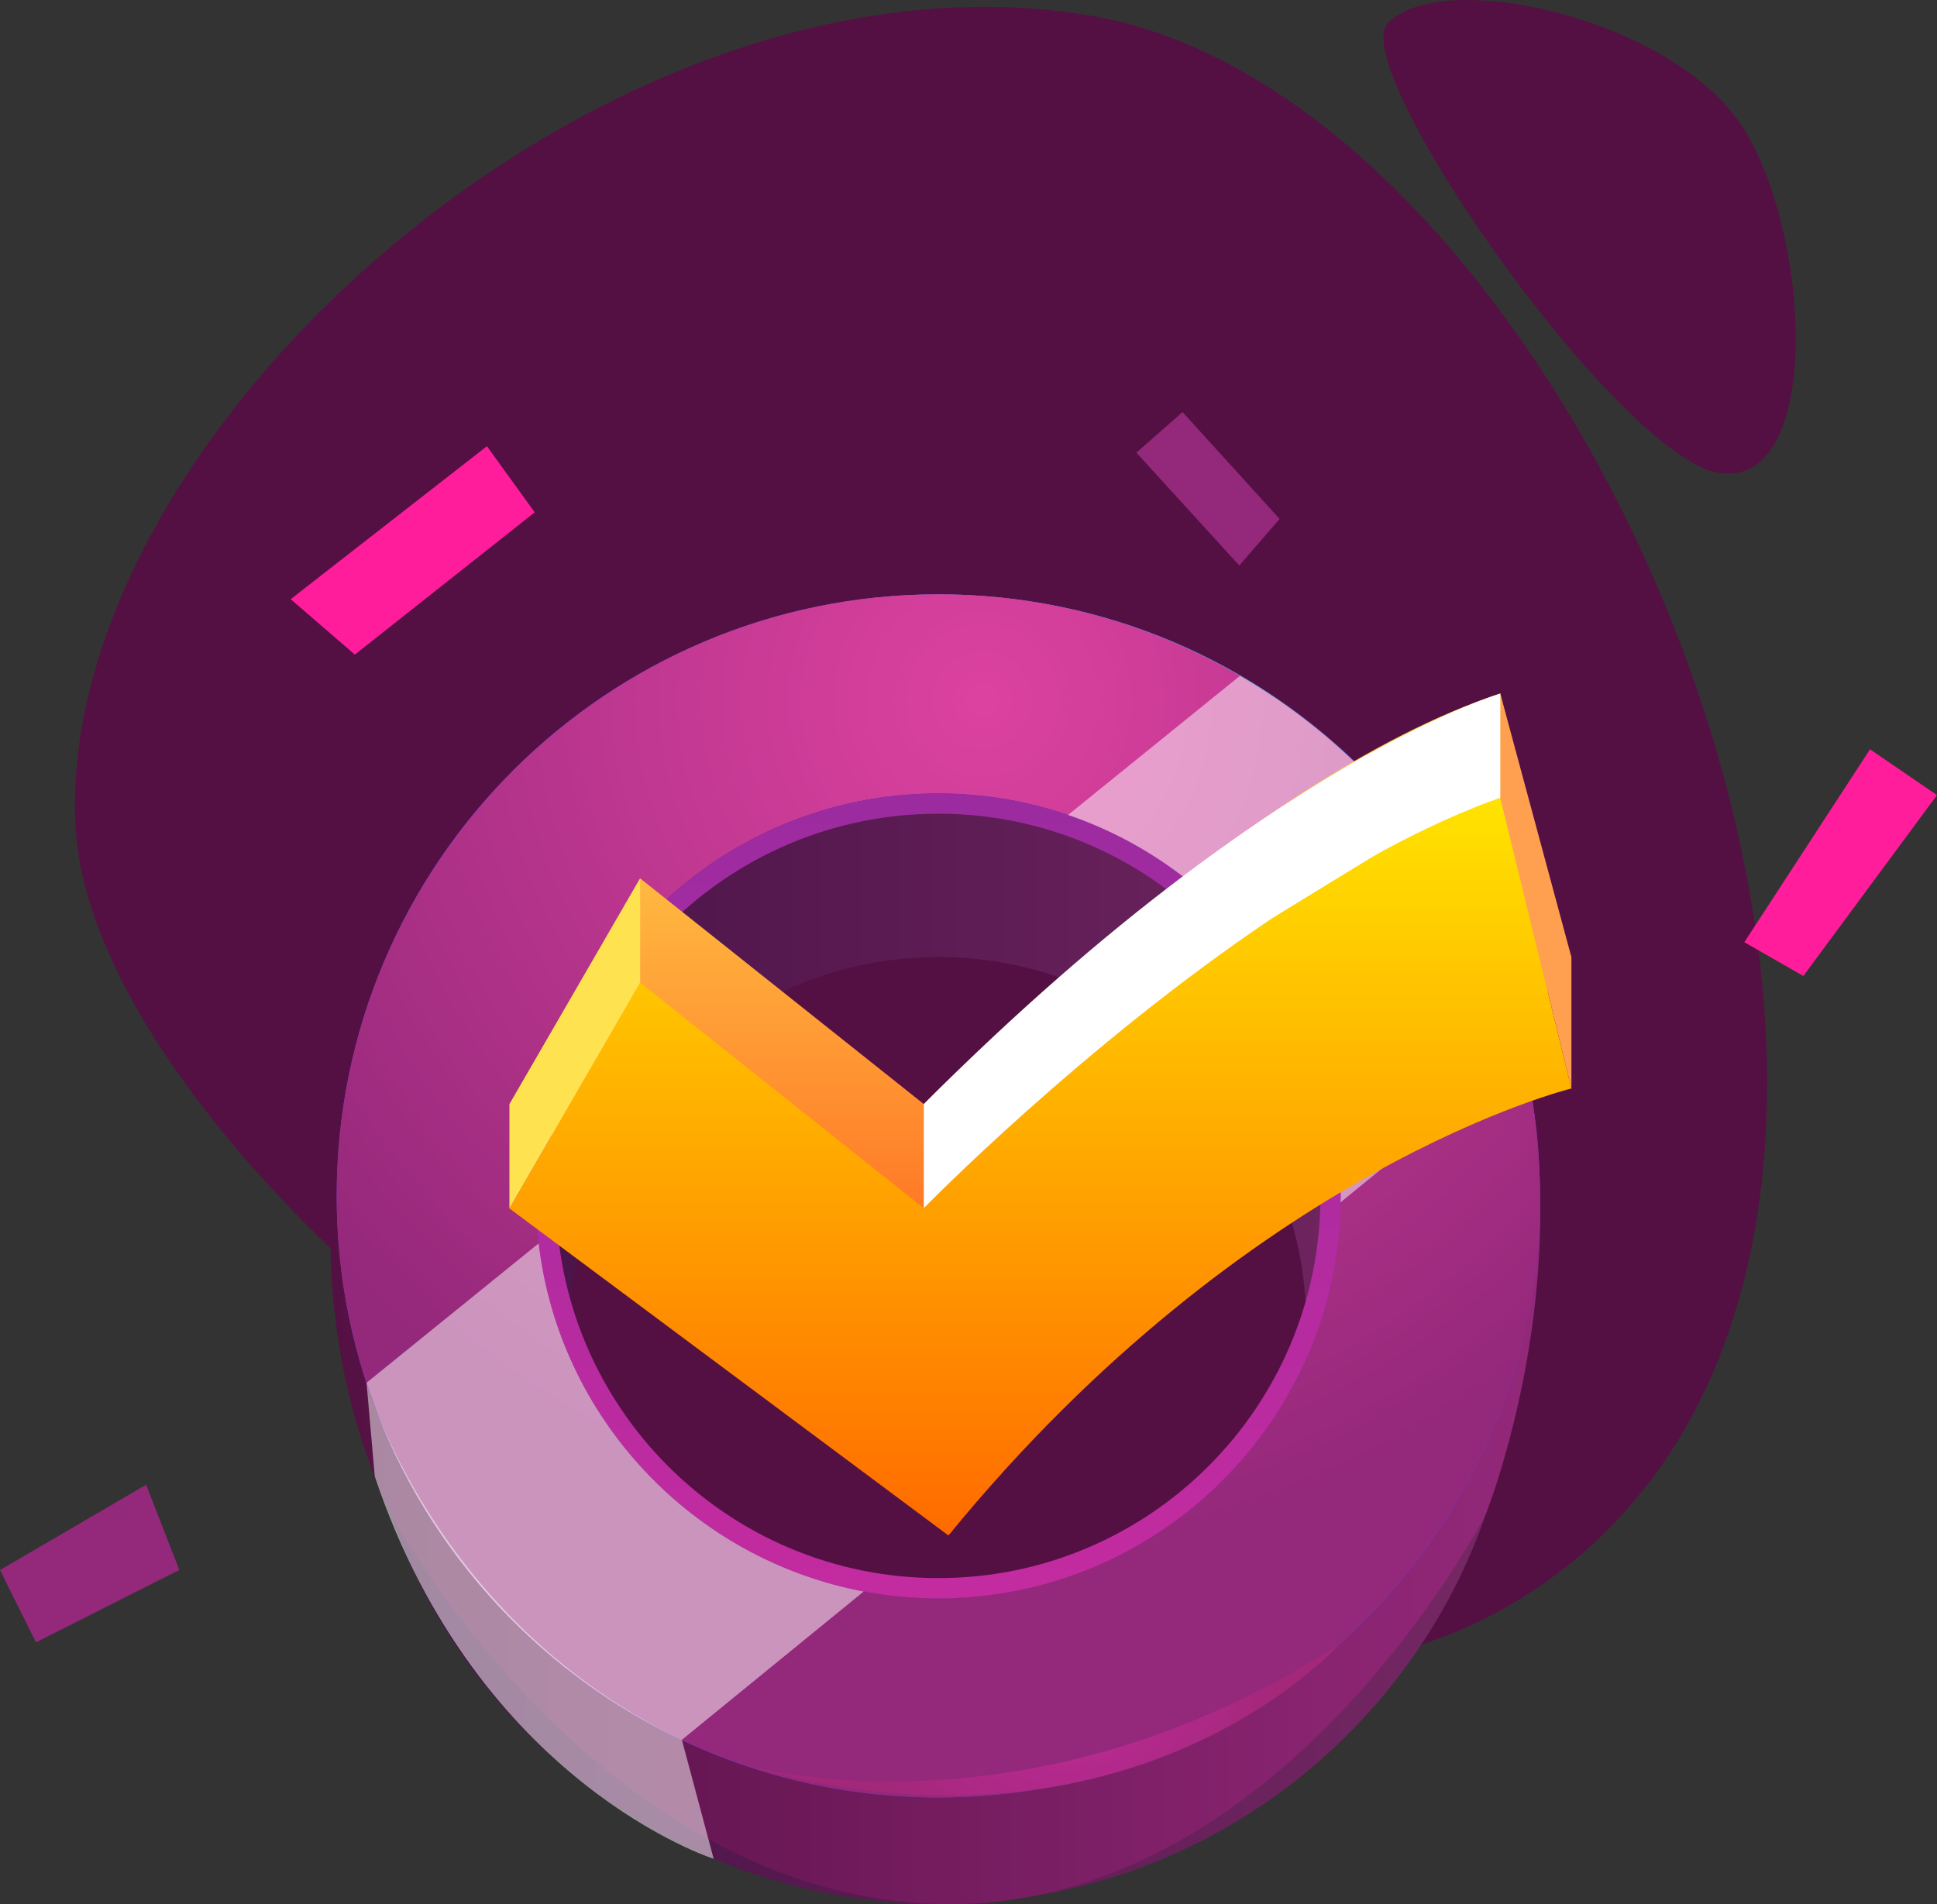 <svg xmlns="http://www.w3.org/2000/svg" xmlns:xlink="http://www.w3.org/1999/xlink" viewBox="0 0 498.56 490.22"><rect x="0" y="0" width="498.56" height="490.22" fill="#333333" stroke="none"/><defs><style>.uuid-da4c88de-a6db-4171-ac59-fa429ff1b6d6{fill:url(#uuid-d6c61945-f3f9-4500-93a0-4fb8469c5f8b);}.uuid-74ebe8ff-86f5-4d18-97e9-bb2392f88381{opacity:.5;}.uuid-74ebe8ff-86f5-4d18-97e9-bb2392f88381,.uuid-c0aded55-0455-44c4-be98-80f357f2f773{fill:#fff;mix-blend-mode:soft-light;}.uuid-fcaabcb6-e8a1-4c21-a0e8-7c026e963ee2{isolation:isolate;}.uuid-61b154a2-57c4-4897-9434-7c7f70ba15a7{fill:url(#uuid-3de04a1d-564c-4373-919d-2723a462cc7f);}.uuid-2ff41e2d-c0dc-4baa-92cc-b2e5ecc03134{fill:url(#uuid-d0e70275-d0a4-4a13-a1b8-2e64e79ce1d6);}.uuid-3d7cf894-b8bb-45f4-ad85-e913e139b759{fill:#ff1d9c;}.uuid-cc271ce8-d5c8-4d56-b652-5f2cfa8ab741{fill:url(#uuid-84f48047-6fc3-479e-849a-d4002e679bd2);}.uuid-37dbd0f3-f4d0-4c04-951e-28a815302ee8{fill:#94287a;}.uuid-e02291c7-28e2-420b-b26a-d4f1f40e7e52{fill:#ff9f50;}.uuid-e3e76094-c04a-478d-9b27-cb188e817086{fill:url(#uuid-7f6ccd88-4ffd-43c7-b1b0-a5ffa2dfb5bd);}.uuid-985f42b0-ea5e-4511-ab11-09ee21ae1df8{fill:#ffe24f;}.uuid-5897b65a-8b9b-452b-8947-a83e7cd5f606{fill:url(#uuid-aa2c3c6e-00b5-4a88-bc0c-ac26569e2cab);}.uuid-deb14500-b2d5-4cff-91d6-2e1461fe3611{fill:url(#uuid-64ab6854-6311-4314-9c3f-ce4e65ae075f);}.uuid-aeb012eb-d7fe-4c93-b0c0-6eea43b2b02e{fill:url(#uuid-6b97cef8-d989-4a4f-ad47-df198f2da350);}.uuid-e802f0a1-cfa6-4834-b965-055a8d76a571{fill:#541043;}</style><linearGradient id="uuid-84f48047-6fc3-479e-849a-d4002e679bd2" x1="92.44" y1="341.11" x2="390.58" y2="341.11" gradientUnits="userSpaceOnUse"><stop offset="0" stop-color="#431043"></stop><stop offset=".99" stop-color="#762864"></stop></linearGradient><linearGradient id="uuid-6b97cef8-d989-4a4f-ad47-df198f2da350" x1="85.03" y1="368.31" x2="396.47" y2="368.31" gradientUnits="userSpaceOnUse"><stop offset="0" stop-color="#541043"></stop><stop offset="1" stop-color="#94287a"></stop></linearGradient><radialGradient id="uuid-d0e70275-d0a4-4a13-a1b8-2e64e79ce1d6" cx="306.87" cy="169.3" fx="306.87" fy="169.3" r="154.86" gradientUnits="userSpaceOnUse"><stop offset="0" stop-color="#39aef7"></stop><stop offset="1" stop-color="#6840d5"></stop></radialGradient><radialGradient id="uuid-aa2c3c6e-00b5-4a88-bc0c-ac26569e2cab" cx="252.87" cy="180.29" fx="252.87" fy="180.29" r="220.99" gradientUnits="userSpaceOnUse"><stop offset="0" stop-color="#dd42a0"></stop><stop offset="1" stop-color="#94287a"></stop></radialGradient><linearGradient id="uuid-64ab6854-6311-4314-9c3f-ce4e65ae075f" x1="241.5" y1="411.51" x2="241.5" y2="204.26" gradientUnits="userSpaceOnUse"><stop offset="0" stop-color="#c42ba0"></stop><stop offset="1" stop-color="#9c2ba0"></stop></linearGradient><radialGradient id="uuid-3de04a1d-564c-4373-919d-2723a462cc7f" cx="273.69" cy="426.44" fx="273.69" fy="426.44" r="55.72" gradientUnits="userSpaceOnUse"><stop offset="0" stop-color="#c42ba0"></stop><stop offset="1" stop-color="#a3287a"></stop></radialGradient><linearGradient id="uuid-7f6ccd88-4ffd-43c7-b1b0-a5ffa2dfb5bd" x1="267.79" y1="368.49" x2="267.79" y2="178.56" gradientUnits="userSpaceOnUse"><stop offset="0" stop-color="#ff4f16"></stop><stop offset="1" stop-color="#ffdc4f"></stop></linearGradient><linearGradient id="uuid-d6c61945-f3f9-4500-93a0-4fb8469c5f8b" x1="267.79" y1="395.31" x2="267.79" y2="205.38" gradientUnits="userSpaceOnUse"><stop offset="0" stop-color="#ff6a00"></stop><stop offset="1" stop-color="#ffe300"></stop></linearGradient></defs><g class="uuid-fcaabcb6-e8a1-4c21-a0e8-7c026e963ee2"><g id="uuid-ac76a8b5-c5c1-498c-959e-ac100622af72"><g><path class="uuid-e802f0a1-cfa6-4834-b965-055a8d76a571" d="m19.4,212.27C14.72,110.57,157.83-17.06,281.02,4.09c130.17,22.35,244.29,304.99,120.94,400.19C278.62,499.49,24.14,315.42,19.4,212.27Z"></path><path class="uuid-e802f0a1-cfa6-4834-b965-055a8d76a571" d="m357.2,5.98c-10.86,11.44,59.62,112.27,85.54,115.83,25.92,3.55,23.72-59.2,6.52-87.96-17.2-28.76-78.01-42.65-92.06-27.86Z"></path><g><path class="uuid-cc271ce8-d5c8-4d56-b652-5f2cfa8ab741" d="m241.51,192.04c-82.33,0-149.07,66.74-149.07,149.07s66.74,149.07,149.07,149.07,149.07-66.74,149.07-149.07-66.74-149.07-149.07-149.07Zm0,243.77c-52.3,0-94.71-42.4-94.71-94.71s42.4-94.71,94.71-94.71,94.71,42.4,94.71,94.71-42.4,94.71-94.71,94.71Z"></path><path class="uuid-aeb012eb-d7fe-4c93-b0c0-6eea43b2b02e" d="m95.88,255.14s-27.35,66.14,4.8,134.87c0,0,52.77,97.8,140.83,100.17,88.06,2.37,140.84-100.17,140.84-100.17,0,0,30.89-76.57,1.3-143.61l-43.76.76s24.22,198.6-98.38,188.65c-122.6-9.94-111.53-148.07-111.53-148.07l-34.1-32.6Z"></path><path class="uuid-2ff41e2d-c0dc-4baa-92cc-b2e5ecc03134" d="m241.5,153.01c-85.5,0-154.84,69.34-154.84,154.84s69.34,154.9,154.84,154.9,154.85-69.34,154.85-154.9-69.29-154.84-154.85-154.84Zm0,258.49c-57.11,0-103.6-46.49-103.6-103.65s46.49-103.6,103.6-103.6,103.6,46.49,103.6,103.6-46.44,103.65-103.6,103.65Z"></path><path class="uuid-5897b65a-8b9b-452b-8947-a83e7cd5f606" d="m391.95,271.25c-10.04-41.42-36.87-76.4-72.79-97.27-22.85-13.34-49.42-20.97-77.66-20.97-85.4,0-154.84,69.5-154.84,154.84,0,16.79,2.67,33,7.69,48.11,13.28,40.63,42.93,73.95,81.16,91.93,20.03,9.57,42.41,14.85,66,14.85,85.4,0,154.85-69.5,154.85-154.9,0-12.6-1.52-24.89-4.39-36.61Zm-150.45,140.25c-6.54,0-12.97-.63-19.19-1.78-44.03-8.31-78.39-44.61-83.67-89.63-.47-4.03-.73-8.11-.73-12.24,0-57.11,46.49-103.6,103.6-103.6,11.66,0,22.9,1.93,33.42,5.54,40.79,13.91,70.18,52.61,70.18,98.05,0,.58,0,1.1-.05,1.67-.84,56.37-46.96,101.97-103.54,101.97Z"></path><path class="uuid-deb14500-b2d5-4cff-91d6-2e1461fe3611" d="m241.5,204.26c-57.11,0-103.6,46.49-103.6,103.6s46.49,103.65,103.6,103.65,103.6-46.49,103.6-103.65-46.44-103.6-103.6-103.6Zm0,202.02c-54.33,0-98.37-44.08-98.37-98.42s44.03-98.37,98.37-98.37,98.37,44.03,98.37,98.37-44.03,98.42-98.37,98.42Z"></path><path class="uuid-74ebe8ff-86f5-4d18-97e9-bb2392f88381" d="m222.31,409.73l-46.8,38.18c-38.23-17.99-67.88-51.3-81.16-91.93l44.29-35.87c5.28,45.03,39.64,81.32,83.67,89.63Z"></path><path class="uuid-74ebe8ff-86f5-4d18-97e9-bb2392f88381" d="m345.04,309.53c.05-.58.05-1.1.05-1.67,0-45.44-29.39-84.14-70.18-98.05l44.24-35.82c35.93,20.87,62.75,55.85,72.79,97.27l-46.91,38.28Z"></path><path class="uuid-61b154a2-57c4-4897-9434-7c7f70ba15a7" d="m190.96,454.27s72.92,21.61,154.14-31.28c0,0-53.49,60.55-154.14,31.28Z"></path><path class="uuid-74ebe8ff-86f5-4d18-97e9-bb2392f88381" d="m175.5,447.9l8.19,30.65s-60.69-19.34-87.23-98.46l-2.12-24.12s17.33,61.29,81.16,91.93Z"></path></g><polygon class="uuid-3d7cf894-b8bb-45f4-ad85-e913e139b759" points="448.97 242.57 481.32 192.91 498.56 204.7 464.16 251.27 448.97 242.57"></polygon><polygon class="uuid-3d7cf894-b8bb-45f4-ad85-e913e139b759" points="74.82 154.26 125.33 114.88 137.63 131.9 91.33 168.53 74.82 154.26"></polygon><polygon class="uuid-37dbd0f3-f4d0-4c04-951e-28a815302ee8" points="46.15 404.18 9.26 422.82 0 404.21 37.62 382.24 46.15 404.18"></polygon><polygon class="uuid-37dbd0f3-f4d0-4c04-951e-28a815302ee8" points="292.49 116.54 318.97 145.59 329.36 133.6 304.37 106.08 292.49 116.54"></polygon><g><path class="uuid-e3e76094-c04a-478d-9b27-cb188e817086" d="m131.12,284.29l33.65-58.15,72.99,58.09s82.77-84.35,148.39-105.67l18.31,74.85s-82.77,20.12-160.34,115.08l-113-84.2Z"></path><path class="uuid-da4c88de-a6db-4171-ac59-fa429ff1b6d6" d="m131.12,311.11l33.65-58.15,72.99,58.09s82.77-84.35,148.39-105.67l18.31,74.85s-82.77,20.12-160.34,115.08l-113-84.2Z"></path><polygon class="uuid-e02291c7-28e2-420b-b26a-d4f1f40e7e52" points="386.15 178.56 386.15 205.38 404.46 280.23 404.46 246.42 386.15 178.56"></polygon><polygon class="uuid-985f42b0-ea5e-4511-ab11-09ee21ae1df8" points="164.77 226.14 164.77 252.96 131.12 311.11 131.12 284.29 164.77 226.14"></polygon><path class="uuid-c0aded55-0455-44c4-be98-80f357f2f773" d="m386.15,178.54v26.83c-19.37,6.87-39.51,18.17-58.46,30.86-48.85,32.73-89.91,74.81-89.91,74.81v-26.78c24.26-24.36,46.47-43.36,65.93-58.1,18.72-14.15,34.84-24.36,47.75-31.59,22.07-12.32,34.7-16.02,34.7-16.02Z"></path><path class="uuid-c0aded55-0455-44c4-be98-80f357f2f773" d="m359.27,216.89l-31.59,19.34-10.36-19.95q21.21-14.48,34.12-21.72l7.83,22.33Z"></path></g></g></g></g></svg>